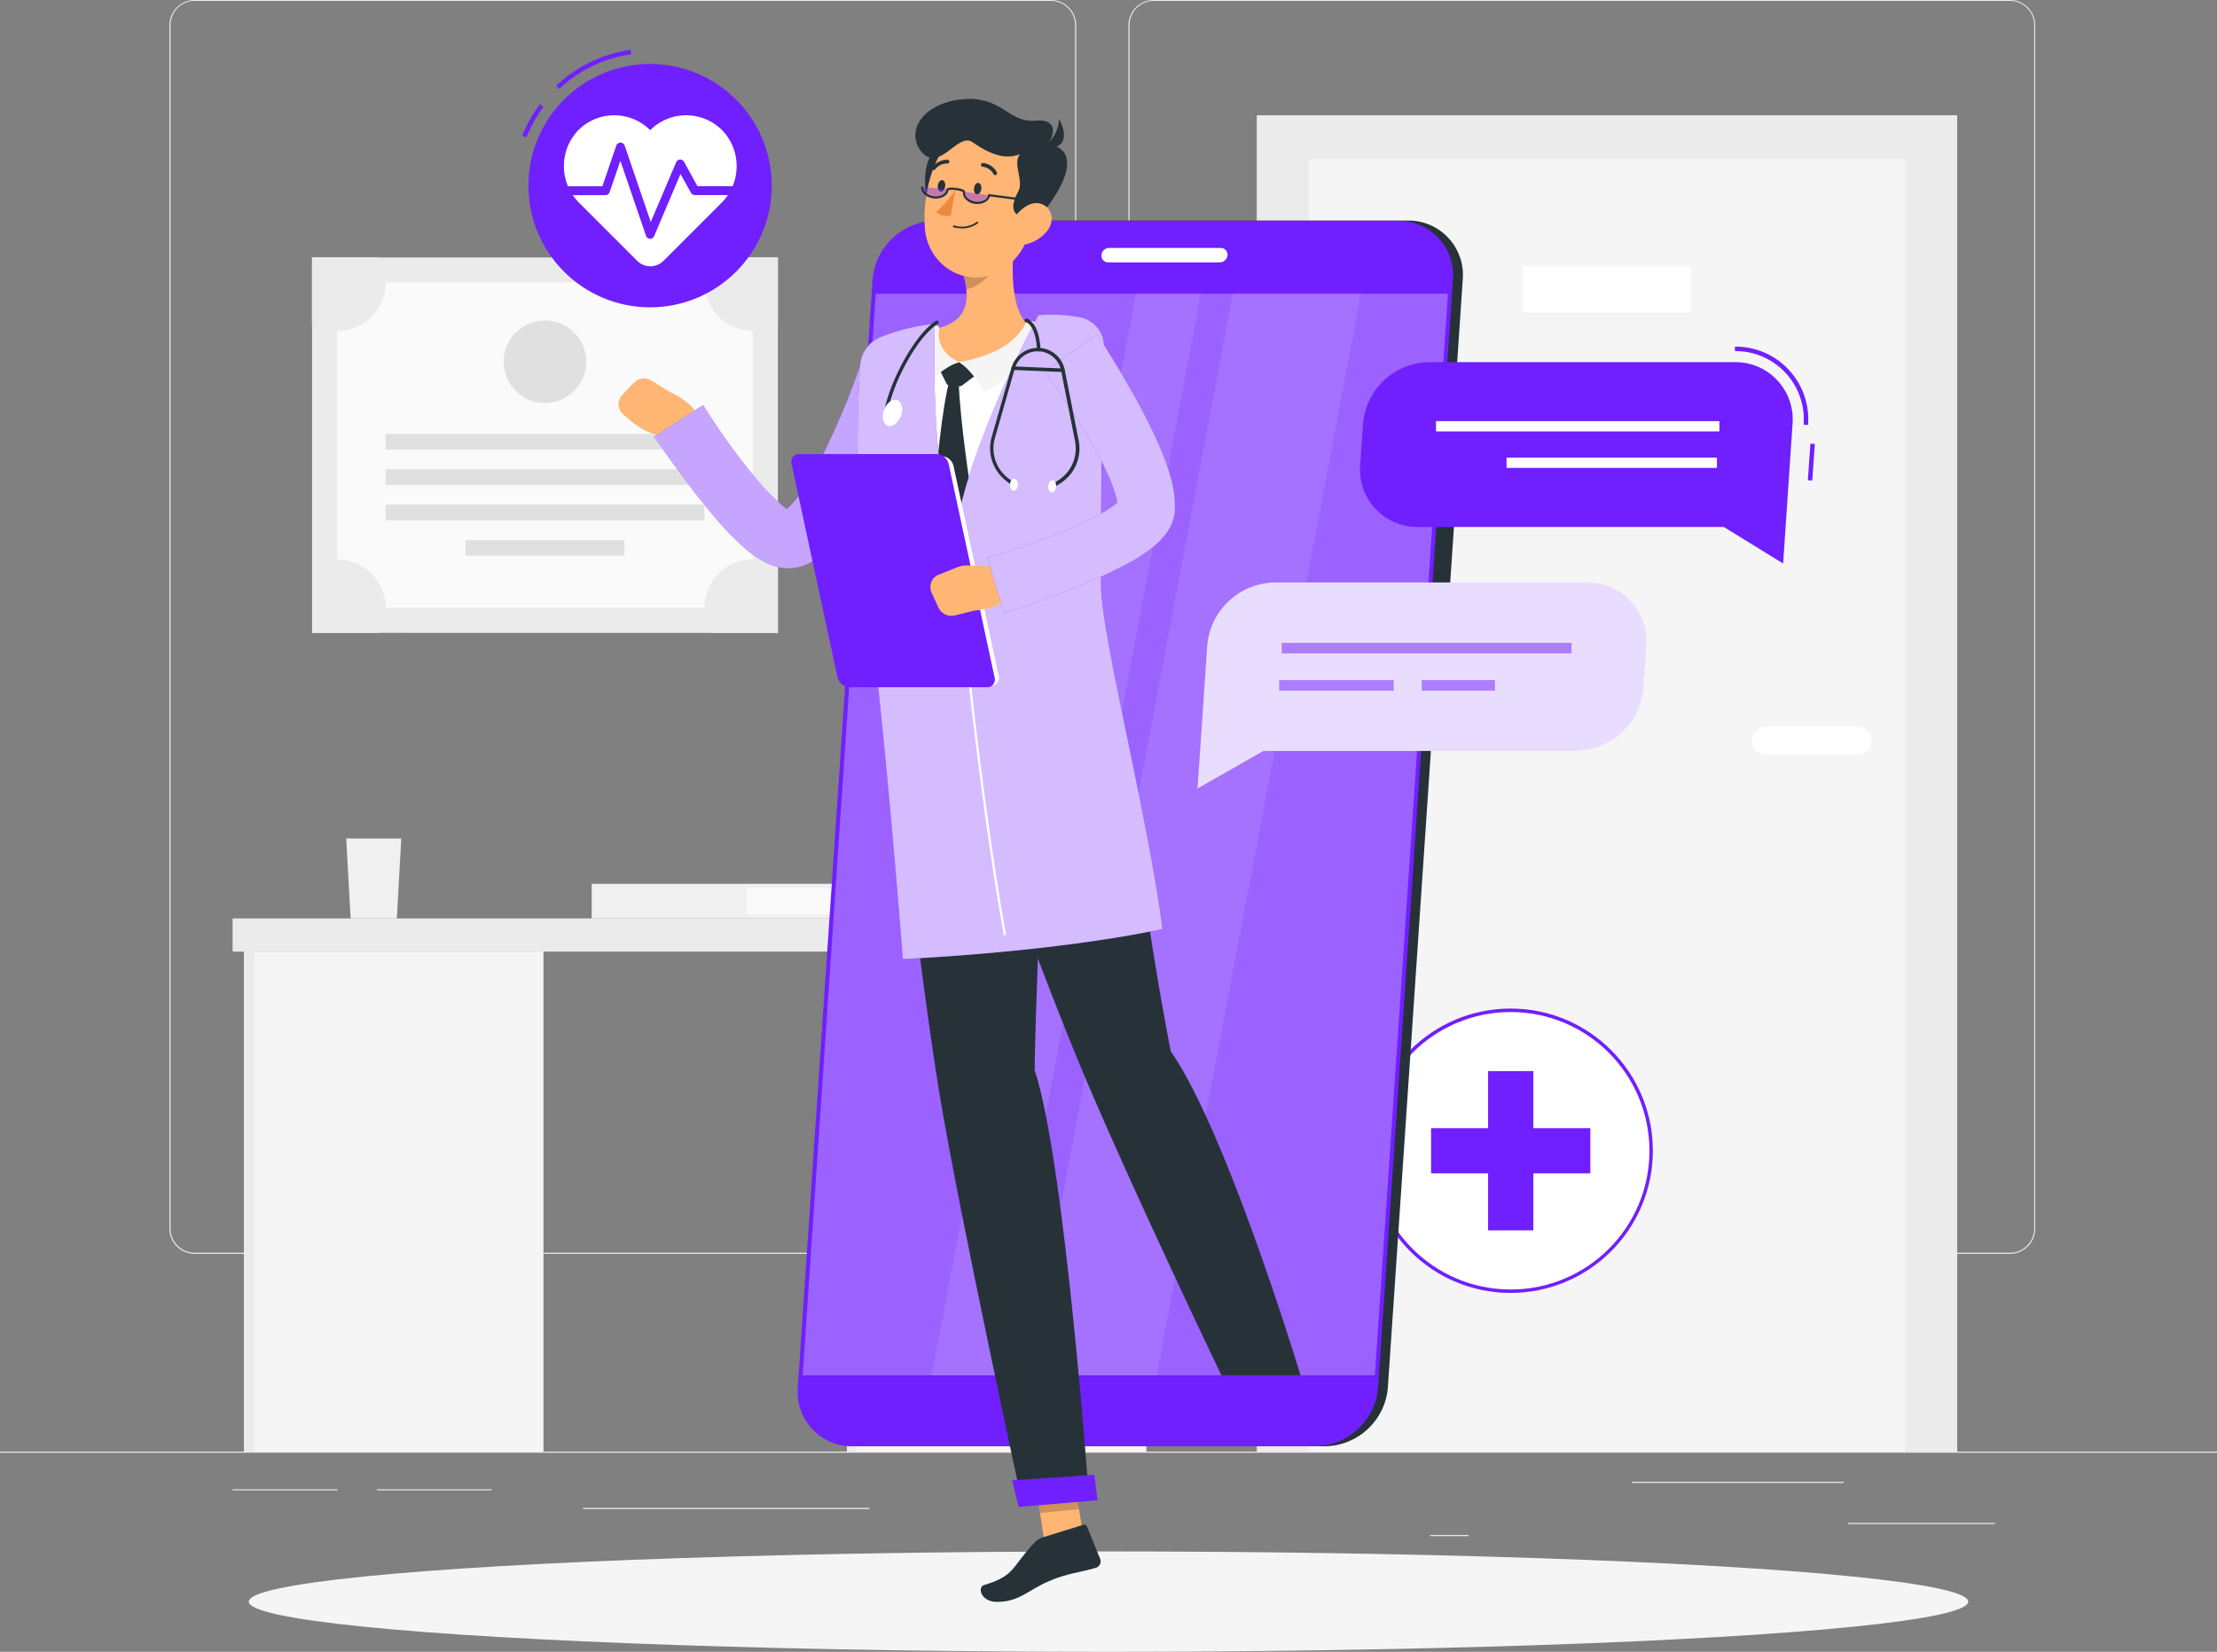 <svg xmlns="http://www.w3.org/2000/svg" id="_Слой_2" data-name="Слой_2" viewBox="0 0 500 372.56"><rect x="0" y="0" width="500" height="372.56" fill="#808080" stroke="none"/><defs><style>.cls-2{fill:#263238}.cls-4{fill:#701fff}.cls-9{isolation:isolate}.cls-11{fill:#fff}.cls-13{fill:#e0e0e0}.cls-15{fill:#ffb573}.cls-9{opacity:.2}.cls-16{fill:#ebebeb}.cls-17{fill:#f5f5f5}.cls-19{fill:#fafafa}</style></defs><g id="_Слой_1-2" data-name="Слой_1"><path d="M0 327.4h500v.25H0v-.25Zm416.78 16.09h33.12v.25h-33.12v-.25Zm-94.25 2.72h8.69v.25h-8.69v-.25Zm45.58-12h47.67v.25h-47.67v-.25Zm-315.65 1.68h23.68v.25H52.46v-.25Zm32.58 0h25.85v.25H85.04v-.25Zm46.43 4.22h64.64v.25h-64.64v-.25ZM237 282.8H43.91c-3.15 0-5.7-2.56-5.7-5.71V5.66A5.715 5.715 0 0 1 43.91 0H237c3.15 0 5.71 2.56 5.71 5.71v271.38c0 3.15-2.56 5.71-5.71 5.71ZM43.91.2c-3.01 0-5.45 2.45-5.45 5.46v271.43c0 3.01 2.44 5.45 5.45 5.46H237c3.01 0 5.45-2.45 5.46-5.46V5.66c0-3.01-2.45-5.45-5.46-5.46H43.91Zm409.4 282.6h-193.1c-3.15 0-5.7-2.56-5.71-5.71V5.66c.03-3.13 2.58-5.65 5.71-5.66h193.1c3.13.01 5.66 2.53 5.69 5.66v271.43c0 3.15-2.54 5.7-5.69 5.71ZM260.21.2c-3.01 0-5.45 2.45-5.46 5.46v271.43c0 3.01 2.45 5.45 5.46 5.46h193.1c3.01 0 5.45-2.45 5.46-5.46V5.66c0-3.01-2.45-5.45-5.46-5.46h-193.1Z" class="cls-16"/><path d="M283.44 26h157.97v301.4H283.44V26Z" class="cls-16"/><path d="M295.19 35.83h134.47V327.4H295.19V35.83Z" class="cls-17"/><path d="M343.53 60.01h37.81v10.45h-37.81V60.01Zm54.84 103.81h20.51c1.77 0 3.2 1.43 3.2 3.2 0 1.77-1.43 3.2-3.2 3.2h-20.51c-1.77 0-3.2-1.43-3.2-3.2 0-1.77 1.43-3.2 3.2-3.2Z" class="cls-11"/><path d="M70.38 58.07h105.06v84.67H70.38V58.07Z" class="cls-16"/><path d="M169.79 63.71v73.39H76.01V63.71h93.78Z" class="cls-19"/><path d="M158.86 97.86v3.51H86.95v-3.51h71.91ZM158.86 105.85v3.51H86.95v-3.51h71.91ZM158.86 113.83v3.51H86.95v-3.51h71.91ZM140.83 121.82v3.51h-35.85v-3.51h35.85Z" class="cls-13"/><path d="M87 63.71c0 6.04-4.89 10.93-10.93 10.93H76c-1.99 0-3.94-.54-5.64-1.57v-15h15c1.05 1.7 1.62 3.65 1.64 5.64Zm88.44-5.64v15c-5.17 3.11-11.89 1.44-15-3.73-2.09-3.47-2.09-7.8 0-11.27h15ZM87 137.11c0 1.98-.54 3.93-1.56 5.63h-15v-15c5.18-3.1 11.9-1.42 15.01 3.77 1.01 1.69 1.55 3.63 1.55 5.6Zm88.44-9.38v15h-15a10.75 10.75 0 0 1-1.57-5.63c0-6.05 4.91-10.94 10.96-10.94 1.98 0 3.92.54 5.62 1.56Z" class="cls-16"/><circle cx="122.91" cy="81.59" r="9.31" class="cls-13"/><path d="M52.46 207.15h207.88v7.48H52.46v-7.48Z" class="cls-16"/><path d="M191 214.63h67.54V327.4H191V214.63Zm-135.97 0h67.54V327.4H55.03V214.63Z" class="cls-17"/><path d="M55.03 214.63h2.31V327.4h-2.31V214.63Zm135.97 0h2.31V327.4H191V214.63Z" class="cls-16"/><path d="M90.5 189.12H78.08l1 18.03H89.5l1-18.03Zm42.94 10.21h64.89v7.82h-64.89v-7.82Z" style="fill:#f0f0f0"/><path d="M168.42 200.25h29.92v5.99h-29.92v-5.99Z" class="cls-19"/><ellipse cx="250" cy="361.24" class="cls-17" rx="193.89" ry="11.32"/><circle cx="340.71" cy="259.54" r="31.68" class="cls-11"/><path d="M340.71 291.61c-17.71 0-32.07-14.35-32.08-32.06s14.35-32.07 32.06-32.08c17.71 0 32.07 14.35 32.08 32.06-.02 17.71-14.36 32.06-32.06 32.08Zm0-63.35c-17.28 0-31.29 14.01-31.29 31.29s14.01 31.29 31.29 31.29S372 276.83 372 259.55c-.02-17.28-14.02-31.28-31.29-31.29Z" class="cls-4"/><path d="M335.61 241.58h10.2v35.92h-10.2v-35.92Z" class="cls-4"/><path d="M358.67 254.45v10.2h-35.92v-10.2h35.92ZM126.11 20.07l-.68-.73a30.69 30.69 0 0 1 16.81-8.1l.14 1c-6.1.86-11.79 3.6-16.27 7.83ZM118.71 31l-.93-.36c1.01-2.55 2.35-4.95 4-7.14l.8.6a30.005 30.005 0 0 0-3.87 6.9Z" class="cls-4"/><circle cx="146.61" cy="41.87" r="27.44" class="cls-4"/><path d="M163 29.51c-4.39-4.56-11.65-4.69-16.2-.3-.05.05-.1.1-.16.15-4.47-4.47-11.72-4.48-16.19-.01l-.16.16c-4.3 4.65-4.12 11.89.41 16.32l13 13a4.2 4.2 0 0 0 5.94 0l13-13c4.52-4.45 4.68-11.68.36-16.32Z" class="cls-11"/><path d="M146.61 53.86a1 1 0 0 1-.91-.67l-5.79-16.93-2.42 7.08c-.14.4-.52.67-.95.67h-9.69c-.55 0-1-.45-1-1s.45-1 1-1h9l3.14-9.17a1.001 1.001 0 0 1 1.89 0l5.89 17.23 5.72-13.47c.15-.35.48-.59.86-.61.38-.02.74.18.93.51l3.02 5.5h9.11c.55 0 1 .45 1 1s-.45 1-1 1h-9.69c-.36 0-.7-.19-.88-.51l-2.37-4.24-5.94 14c-.16.37-.52.61-.92.61Z" class="cls-4"/><path d="M298.86 326.2H194.49c-6.77.08-12.32-5.35-12.4-12.12 0-.36 0-.72.04-1.08L199 63c.61-7.4 6.73-13.13 14.15-13.25h104.39c6.77-.08 12.32 5.35 12.4 12.12 0 .38 0 .75-.04 1.13L313 313c-.63 7.38-6.74 13.08-14.14 13.2Z" class="cls-2"/><path d="M322 151.56h-2.63a3.419 3.419 0 0 1-3.45-3.7l3.23-47.79a4.003 4.003 0 0 1 3.95-3.7h2.63a3.419 3.419 0 0 1 3.46 3.38c0 .11 0 .21-.01.32l-3.23 47.79a4.003 4.003 0 0 1-3.95 3.7Z" class="cls-2"/><path d="M197.48 119.68h-2.62a2.802 2.802 0 0 1-2.84-2.76v-.24l1.17-17.26a3.3 3.3 0 0 1 3.23-3h2.63c1.55 0 2.82 1.24 2.83 2.79v.21l-1.17 17.26a3.285 3.285 0 0 1-3.23 3Zm-2.08 30.82h-2.63a2.808 2.808 0 0 1-2.83-2.77v-.23l1.17-17.26a3.3 3.3 0 0 1 3.23-3h2.65c1.55 0 2.82 1.24 2.83 2.79v.21l-1.17 17.26a3.289 3.289 0 0 1-3.25 3Z" class="cls-4"/><path d="M296.65 326.2H192.28c-6.77.08-12.32-5.35-12.4-12.12 0-.36 0-.72.04-1.08L196.8 63c.63-7.4 6.77-13.11 14.2-13.21h104.33c6.77-.08 12.32 5.35 12.4 12.12 0 .36 0 .73-.04 1.09L310.8 313c-.63 7.38-6.74 13.08-14.15 13.2Z" class="cls-4"/><path d="M181.02 310.2 197.5 66.24h129.06L310.08 310.2H181.02Z" style="opacity:.3;fill:#fff;isolation:isolate"/><path d="m231.97 310.2 46.06-243.96h28.91L260.88 310.2h-28.91Zm-21.84 0 46.06-243.96h14.65L224.78 310.2h-14.65Z" style="opacity:.1;fill:#fff;isolation:isolate"/><path d="M250.14 55.92h25.17c.83-.01 1.51.65 1.53 1.47v.16a1.78 1.78 0 0 1-1.74 1.64h-25.17c-.83 0-1.52-.66-1.53-1.49v-.15c.07-.91.83-1.62 1.74-1.63Z" class="cls-11"/><path d="m244.9 350.25-8.82.84-3.18-20.35 8.82-.85 3.18 20.36Z" class="cls-15"/><path d="m235.07 346.78 9.24-2.87c.33-.12.69.05.82.38l3 7.33c.3.78-.1 1.66-.88 1.96-.04.01-.08.03-.12.04-3.34 1-6.52 1.23-10.55 3-4.71 2-6.68 4.68-11.75 4.68-3.63 0-4.45-3.33-2.91-3.79 7-2.12 6.08-3.86 11.16-9.33.53-.63 1.21-1.12 1.99-1.4Z" class="cls-2"/><path d="m232.9 330.74 1.64 10.5 8.83-.85-1.64-10.5-8.83.85Z" class="cls-9"/><path d="M239.28 73.6c-11.57-1.36-23.08-.45-34.63 1.79-3.95.77-6.95 4-7.41 8-1.25 11.06-2.68 35.85 2.9 72.83l47.28-4c.09-6.71-4.68-37.28-.74-69 .67-4.63-2.55-8.92-7.18-9.59l-.22-.03Z" class="cls-11"/><path d="m211.75 83.08 1.69 3.38c.16.35.51.57.89.58l1.83.1c.33.01.65-.08.91-.28l3.15-2.35-3.89-2.83-4.58 1.4Z" class="cls-2"/><path d="M216.22 86.17c-.67-.31-1.42-.37-2.13-.17-1.49 5.25-3.12 20.32-3.29 27 4.52 13.17 6 14.5 6 14.5l2.29-15.85s-2.57-16.21-2.87-25.48Z" class="cls-2"/><path d="M229.27 50.8c-1.08 6.52-2 18.43 2.68 22.64-3.43 3.6-7.92 7.77-15.62 8.24s-6.51-4.86-4.56-7.71c7.19-1.92 6.84-7.28 5.43-12.29l12.07-10.88Z" class="cls-15"/><path d="M233.91 72.87c-.55-.24-1.11-.42-1.69-.55-.29-.08-.6.05-.75.31-.74 1.26-3 6.89-15.14 9.05 2 1.18 4.65 4.84 5.79 6.6 3.64-1.89 13.11-7.54 12.21-14.85a.72.72 0 0 0-.42-.56Z" class="cls-17"/><path d="M211.84 74.27a.707.707 0 0 0-.53-.84.708.708 0 0 0-.29 0c-.42.08-.83.19-1.24.33-.09.04-.18.09-.26.15-.93.86-6 8.18-1.25 14.1 1-1.61 4.45-5.26 8.06-6.33-3.42-1.54-5.1-4.41-4.49-7.41Z" class="cls-17"/><path d="m224.35 55.24-7.14 6.44c.34 1.16.59 2.35.72 3.56 2.76-.47 6.47-3.6 6.67-6.5.14-1.17.05-2.36-.25-3.5Z" class="cls-9"/><path d="M214.81 31.09c-6.16 2.41-6.56 7.47-6 13s6.58 1.87 7.92-1.59 6.61-14.75-1.92-11.41Z" class="cls-2"/><path d="M234.46 42.12c-1.71 8.71-2.28 13.88-7.26 17.89-7.51 6-17.68.82-18.58-8.16-.81-8.09 2.12-21 11.09-23.52 6.21-1.83 12.72 1.72 14.55 7.93.56 1.9.63 3.92.2 5.86Z" class="cls-15"/><path d="M234.1 49.33c-7.33.39-5.78-3.77-4.45-6.16s-1.38-6.34.39-8.39c-3.16 1.26-6.49.22-10.72-2.72-3.28-2.29-7.39 6.86-11.39 2.27-3.78-4.33-.27-10.86 8.81-11.91s10.73 5.37 16.69 4.8 3.89 4.34 2.72 5.34c5 .33 7.73 5.11-2.05 16.77Z" class="cls-2"/><path d="M235 33.17a7.34 7.34 0 0 0 3.81-6.39c1.98 3.47 1.77 7.41-3.81 6.39Zm-19 18.25c1.61.28 3.26-.11 4.58-1.08.08-.08.08-.2 0-.28a.205.205 0 0 0-.29 0 5.765 5.765 0 0 1-5.09.79.226.226 0 0 0-.27.14c-.03.11.03.23.14.26.3.09.62.15.93.18Z" class="cls-2"/><path d="M236.23 52a8.552 8.552 0 0 1-5.59 3.22c-2.91.38-3.88-2.33-2.66-4.86 1.11-2.28 4-5.22 6.68-4.43s3.25 3.87 1.57 6.07Z" class="cls-15"/><path d="M233.34 241.37c.35-26.11 3.69-88.3 3.69-88.3l-36.86 3.11s7.33 64.09 11.75 90.73c4.6 27.69 18.71 92.56 18.71 92.56l15-1.28s-5.48-76.63-12.29-96.82Z" class="cls-2"/><path d="m229.73 339.88 17.79-1.51-.7-5.74-18.54 1.24 1.45 6.01Z" class="cls-4"/><path d="M221.32 42.64c-.09.71-.55 1.25-1 1.2s-.76-.67-.66-1.39.55-1.25 1-1.2.76.68.66 1.39Zm-8.16-.64c-.09.72-.55 1.25-1 1.2s-.76-.67-.66-1.38.55-1.25 1-1.2.76.63.66 1.38Z" class="cls-2"/><path d="M215.46 42.84c-1.2 1.85-2.65 3.53-4.3 5 1.06 1.11 3.25.81 3.25.81l1.05-5.81Z" style="fill:#ed893e"/><path d="M208 42.18c-.15 1.14 1 2.09 2.59 2.29s3.06-.67 3.2-1.81m3.66.58c-.22 1.13.89 2.15 2.45 2.45s3.09-.5 3.3-1.62" style="opacity:.4;isolation:isolate;fill:#701fff"/><path d="M220.52 46h-.54a3.81 3.81 0 0 1-2.07-.93c-.51-.44-.78-1.1-.72-1.77-.51-.22-1.05-.36-1.6-.4-.55-.14-1.14-.14-1.69 0-.14 1.22-1.66 2.06-3.36 1.85-.77-.08-1.49-.41-2.07-.92-.51-.44-.78-1.1-.72-1.77l.48.06c-.04.52.17 1.03.57 1.36.5.44 1.13.72 1.8.79 1.44.19 2.72-.48 2.85-1.48.07-.56 1.23-.52 2.19-.4s2.1.39 2 .94c-.04.52.17 1.03.57 1.36 1.04.89 2.52 1.08 3.75.48.47-.22.81-.66.9-1.17v-.24l12.34 1.59-.06.48-11.88-1.53c-.17.56-.57 1.03-1.1 1.29-.51.27-1.07.41-1.64.41Zm3.94-6.5a.437.437 0 0 0 .36-.64 4.006 4.006 0 0 0-3.14-2.1.439.439 0 0 0-.45.4c-.01.23.16.42.39.44 1.05.12 1.98.76 2.47 1.7.08.13.22.21.37.2Zm-13.94-1.13c.14.01.28-.04.37-.15a3.4 3.4 0 0 1 2.76-1.34c.23.02.44-.15.46-.38a.414.414 0 0 0-.35-.46c-1.36-.04-2.66.58-3.5 1.65-.15.18-.13.44.05.59.07.05.14.08.22.09Zm53.53 198.79c-7.65-39.32-9.37-70.07-16.63-85l-35.71 4s21.27 58.59 31.66 83.6c10.79 26 32.09 70.42 32.09 70.42h17.84s-16.65-55.11-29.25-73.02Z" class="cls-2"/><path d="M150.86 88.31 147 85.87a3.218 3.218 0 0 0-4.06.47l-2.62 2.76a3 3 0 0 0 .11 4.24c.05.04.1.09.15.13l1.87 1.6c1.63 1.38 3.52 2.4 5.57 3l5.65 1.67 3.71-4c1.13-4.17-6.52-7.43-6.52-7.43Z" class="cls-15"/><path d="M208 86.44c-1.4 3.42-2.77 6.6-4.26 9.85s-3 6.46-4.67 9.65-3.45 6.36-5.47 9.54c-1 1.58-2.11 3.16-3.37 4.75-1.35 1.75-2.9 3.35-4.6 4.77-1.12.92-2.37 1.69-3.69 2.28-.42.16-.81.32-1.27.46l-.7.19c-.35.09-.71.15-1.07.19-1.22.14-2.45.05-3.64-.26-1.48-.42-2.89-1.06-4.18-1.91-.96-.6-1.88-1.27-2.75-2a65.398 65.398 0 0 1-7.95-8.27c-2.33-2.8-4.53-5.61-6.64-8.48s-4.14-5.69-6.22-8.7l11.06-7.14c3.49 5.63 7.35 11.03 11.56 16.15 1.93 2.37 4.07 4.58 6.37 6.59.45.37.92.7 1.41 1 .37.25.74.35.48.26-.35-.1-.72-.12-1.08-.06-.15.01-.29.04-.43.08h-.14c.23-.15.44-.31.65-.49.91-.83 1.74-1.75 2.47-2.74.85-1.14 1.7-2.42 2.51-3.75 1.66-2.77 3.16-5.62 4.52-8.54 1.4-3 2.75-6 4-9.12s2.44-6.29 3.45-9.32L208 86.44Z" class="cls-4"/><path d="M208 86.44c-1.4 3.42-2.77 6.6-4.26 9.85s-3 6.46-4.67 9.65-3.45 6.36-5.47 9.54c-1 1.58-2.11 3.16-3.37 4.75-1.35 1.75-2.9 3.35-4.6 4.77-1.12.92-2.37 1.69-3.69 2.28-.42.16-.81.32-1.27.46l-.7.19c-.35.09-.71.15-1.07.19-1.22.14-2.45.05-3.64-.26-1.48-.42-2.89-1.06-4.18-1.91-.96-.6-1.88-1.27-2.75-2a65.398 65.398 0 0 1-7.95-8.27c-2.33-2.8-4.53-5.61-6.64-8.48s-4.14-5.69-6.22-8.7l11.06-7.14c3.49 5.63 7.35 11.03 11.56 16.15 1.93 2.37 4.07 4.58 6.37 6.59.45.37.92.7 1.41 1 .37.25.74.35.48.26-.35-.1-.72-.12-1.08-.06-.15.01-.29.04-.43.08h-.14c.23-.15.44-.31.65-.49.91-.83 1.74-1.75 2.47-2.74.85-1.14 1.7-2.42 2.51-3.75 1.66-2.77 3.16-5.62 4.52-8.54 1.4-3 2.75-6 4-9.12s2.44-6.29 3.45-9.32L208 86.44Z" class="cls-11" style="opacity:.6"/><path d="M234.18 71.09c-3.75 7-17.1 33.67-18.72 50.13-5.91-15-4.62-48.18-4.62-48.18-4.21.41-8.34 1.42-12.27 3A7.405 7.405 0 0 0 194 82.3c-1.15 17.17-.61 34.41 1.62 51.47 4.15 32.3 8 82.53 8 82.53s33.05-1.38 58.55-6.76c-3.11-24.69-13.75-66.07-13.85-77.15-.12-14.26.21-42.14.66-53.78.16-3.4-2.19-6.4-5.52-7.07-3.06-.57-6.18-.72-9.28-.45Z" class="cls-4"/><path d="M234.18 71.09c-3.75 7-17.1 33.67-18.72 50.13-5.91-15-4.62-48.18-4.62-48.18-4.21.41-8.34 1.42-12.27 3A7.405 7.405 0 0 0 194 82.3c-1.15 17.17-.61 34.41 1.62 51.47 4.15 32.3 8 82.53 8 82.53s33.05-1.38 58.55-6.76c-3.11-24.69-13.75-66.07-13.85-77.15-.12-14.26.21-42.15.66-53.79.2-3.29-2-6.24-5.21-7-3.16-.62-6.39-.79-9.59-.51Z" style="opacity:.7;fill:#fff;isolation:isolate"/><path d="M226.39 210.94c-5.74-31.67-10.29-78.14-10.66-83.73h.51c.37 5.59 4.93 52 10.66 83.67l-.51.06Z" class="cls-11"/><path d="M223.53 154.6h-30.48a2.856 2.856 0 0 1-2.64-2.17l-10.19-47.37c-.26-.9.26-1.84 1.16-2.1.17-.05.36-.07.54-.07h30.47c1.27.05 2.35.94 2.65 2.17l10.19 47.37c.26.9-.26 1.84-1.16 2.1-.17.05-.36.07-.54.07Z" class="cls-11"/><path d="M222.58 155h-31a2.91 2.91 0 0 1-2.69-2.21l-10.37-48.17c-.26-.93.28-1.89 1.2-2.15.17-.05.36-.07.54-.06h31c1.29.06 2.38.96 2.69 2.21l10.36 48.17c.27.92-.26 1.88-1.18 2.14-.18.05-.36.07-.55.07Z" class="cls-4"/><path d="m226.13 127.82-7.71-.29c-.93-.03-1.85.13-2.71.48l-4 1.6a2.994 2.994 0 0 0-1.68 3.89c.01.04.03.07.04.11l1.6 3.46a3.246 3.246 0 0 0 3.7 1.74l4.41-1.1s8.28-.66 8.58-5l-2.23-4.89Z" class="cls-15"/><path d="M247.42 75.38c1.91 3 3.66 5.74 5.38 8.68s3.41 5.85 5 8.89 3.1 6.18 4.47 9.54c.71 1.76 1.32 3.56 1.82 5.39.64 2.23.94 4.55.88 6.87V115.34c0 .36-.1.72-.17 1.08s-.16.64-.26 1-.21.55-.32.83c-.38.87-.87 1.68-1.46 2.42-.82 1.02-1.75 1.95-2.77 2.76a36.072 36.072 0 0 1-5 3.31c-3.09 1.69-6.27 3.2-9.52 4.54-3.15 1.34-6.29 2.56-9.45 3.71s-6.27 2.26-9.56 3.36l-3.81-12.6c3-.82 6.06-1.83 9.05-2.85s6-2.16 8.84-3.35c2.79-1.15 5.51-2.46 8.14-3.93 1.11-.62 2.17-1.32 3.17-2.11.26-.2.5-.43.7-.69-.09.1-.15.21-.2.33 0 .09-.05.15-.1.26-.04.12-.07.24-.09.36-.04.15-.07.31-.08.47v.05-.07c-.07-.95-.25-1.89-.55-2.79-.4-1.31-.87-2.59-1.42-3.85-1.22-2.77-2.6-5.46-4.14-8.07-1.56-2.68-3.22-5.36-5-8s-3.6-5.27-5.43-7.67l11.88-8.46Z" class="cls-4"/><path d="M247.42 75.38c1.91 3 3.66 5.74 5.38 8.68s3.41 5.85 5 8.89 3.1 6.18 4.47 9.54c.71 1.76 1.32 3.56 1.82 5.39.64 2.23.94 4.55.88 6.87V115.34c0 .36-.1.72-.17 1.08s-.16.64-.26 1-.21.55-.32.83c-.38.87-.87 1.68-1.46 2.42-.82 1.02-1.75 1.95-2.77 2.76a36.072 36.072 0 0 1-5 3.31c-3.09 1.69-6.27 3.2-9.52 4.54-3.15 1.34-6.29 2.56-9.45 3.71s-6.27 2.26-9.56 3.36l-3.81-12.6c3-.82 6.06-1.83 9.05-2.85s6-2.16 8.84-3.35c2.79-1.15 5.51-2.46 8.14-3.93 1.11-.62 2.17-1.32 3.17-2.11.26-.2.5-.43.7-.69-.09.1-.15.21-.2.33 0 .09-.05.15-.1.26-.04.12-.07.24-.09.36-.04.15-.07.31-.08.47v.05-.07c-.07-.95-.25-1.89-.55-2.79-.4-1.31-.87-2.59-1.42-3.85-1.22-2.77-2.6-5.46-4.14-8.07-1.56-2.68-3.22-5.36-5-8s-3.6-5.27-5.43-7.67l11.88-8.46Z" class="cls-11" style="opacity:.7"/><path d="M237.3 110.08c-.14 0-.26-.07-.33-.19a.388.388 0 0 1 .11-.54h.01l1.56-1a8.503 8.503 0 0 0 3.8-8.86l-3.14-15.9a5.371 5.371 0 0 0-6.3-4.26c-2 .39-3.6 1.86-4.16 3.82l-4.45 15.59c-.99 3.37.2 7.01 3 9.14l1.48 1.12c.17.14.2.39.07.56-.13.17-.38.2-.55.07s-1.4-1.11-1.4-1.11a9.287 9.287 0 0 1-3.33-10l4.46-15.59c.94-3.28 4.37-5.17 7.65-4.23 2.22.64 3.9 2.46 4.35 4.73l3.14 15.91a9.27 9.27 0 0 1-4.15 9.68l-1.57 1c-.07.06-.16.08-.25.07Z" class="cls-2"/><path d="m239.7 83.91-11.23-.47a.402.402 0 0 1-.38-.42c.02-.22.2-.38.42-.38l11.22.47c.22.01.39.2.38.42 0 .22-.18.39-.4.38h-.01Zm-5.46-4.66c-.21 0-.39-.18-.4-.39 0-2-.62-5.47-2.49-6.23a.402.402 0 0 1 .26-.76c.02 0 .03.01.05.02 2.77 1.14 3 6.36 3 7 0 .22-.17.4-.39.41l-.02-.05Zm-34.35 13.59h-.08a.406.406 0 0 1-.31-.47c1.32-6.57 6.78-16.94 11.59-20 .18-.11.42-.06.54.13.12.17.07.41-.1.53 0 0-.01 0-.02.01-4.65 2.94-9.95 13-11.23 19.47-.03.19-.2.33-.39.33Z" class="cls-2"/><path d="M203.17 93.87c-.62 1.59-2 2.55-3 2.14s-1.39-2-.77-3.63 2-2.55 3-2.13 1.4 2.03.77 3.62Zm26.4 15.49c0 .74-.46 1.33-.95 1.31s-.87-.64-.84-1.39.46-1.34.95-1.31.87.64.84 1.39Zm8.62.36c0 .74-.45 1.33-.95 1.31s-.86-.64-.83-1.39.45-1.33 1-1.31.81.67.78 1.39Z" class="cls-11"/><path d="m407.77 95.85-1-.06c.66-8.48-5.68-15.9-14.16-16.56-.44-.03-.88-.05-1.33-.05v-1c9.06-.08 16.46 7.2 16.54 16.26 0 .47-.01.94-.05 1.41ZM407.72 108.31l.58-8.26 1 .07-.58 8.26-1-.07Z" class="cls-4"/><path d="M391.28 81.68h-69c-7.81.13-14.24 6.16-14.88 13.94l-.63 9.29c-.57 7.11 4.73 13.33 11.84 13.9.39.03.77.04 1.16.04h69l13.38 8.25 2.12-31.48c.57-7.1-4.72-13.32-11.82-13.9-.39-.03-.78-.05-1.17-.04Z" class="cls-4"/><path d="M323.87 94.99h63.91v2.32h-63.91v-2.32Zm15.9 8.23h47.45v2.32h-47.45v-2.32Zm-52.29 28.16H358c7.28-.08 13.25 5.76 13.33 13.05 0 .4 0 .8-.04 1.2l-.64 9.5c-.66 7.95-7.23 14.11-15.21 14.25h-70.53l-14.82 8.45 2.18-32.2c.65-7.95 7.23-14.12 15.21-14.25Z" class="cls-11"/><path d="M287.48 131.38H358c7.28-.08 13.25 5.76 13.33 13.05 0 .4 0 .8-.04 1.2l-.64 9.5c-.66 7.95-7.23 14.11-15.21 14.25h-70.53l-14.82 8.45 2.18-32.2c.65-7.95 7.23-14.12 15.21-14.25Z" style="isolation:isolate;fill:#701fff;opacity:.15"/><path d="M289.06 144.99h65.36v2.38h-65.36v-2.38Zm-.57 8.41h25.83v2.38h-25.83v-2.38Zm32.16 0h16.5v2.38h-16.5v-2.38Z" style="opacity:.5;isolation:isolate;fill:#701fff"/></g></svg>